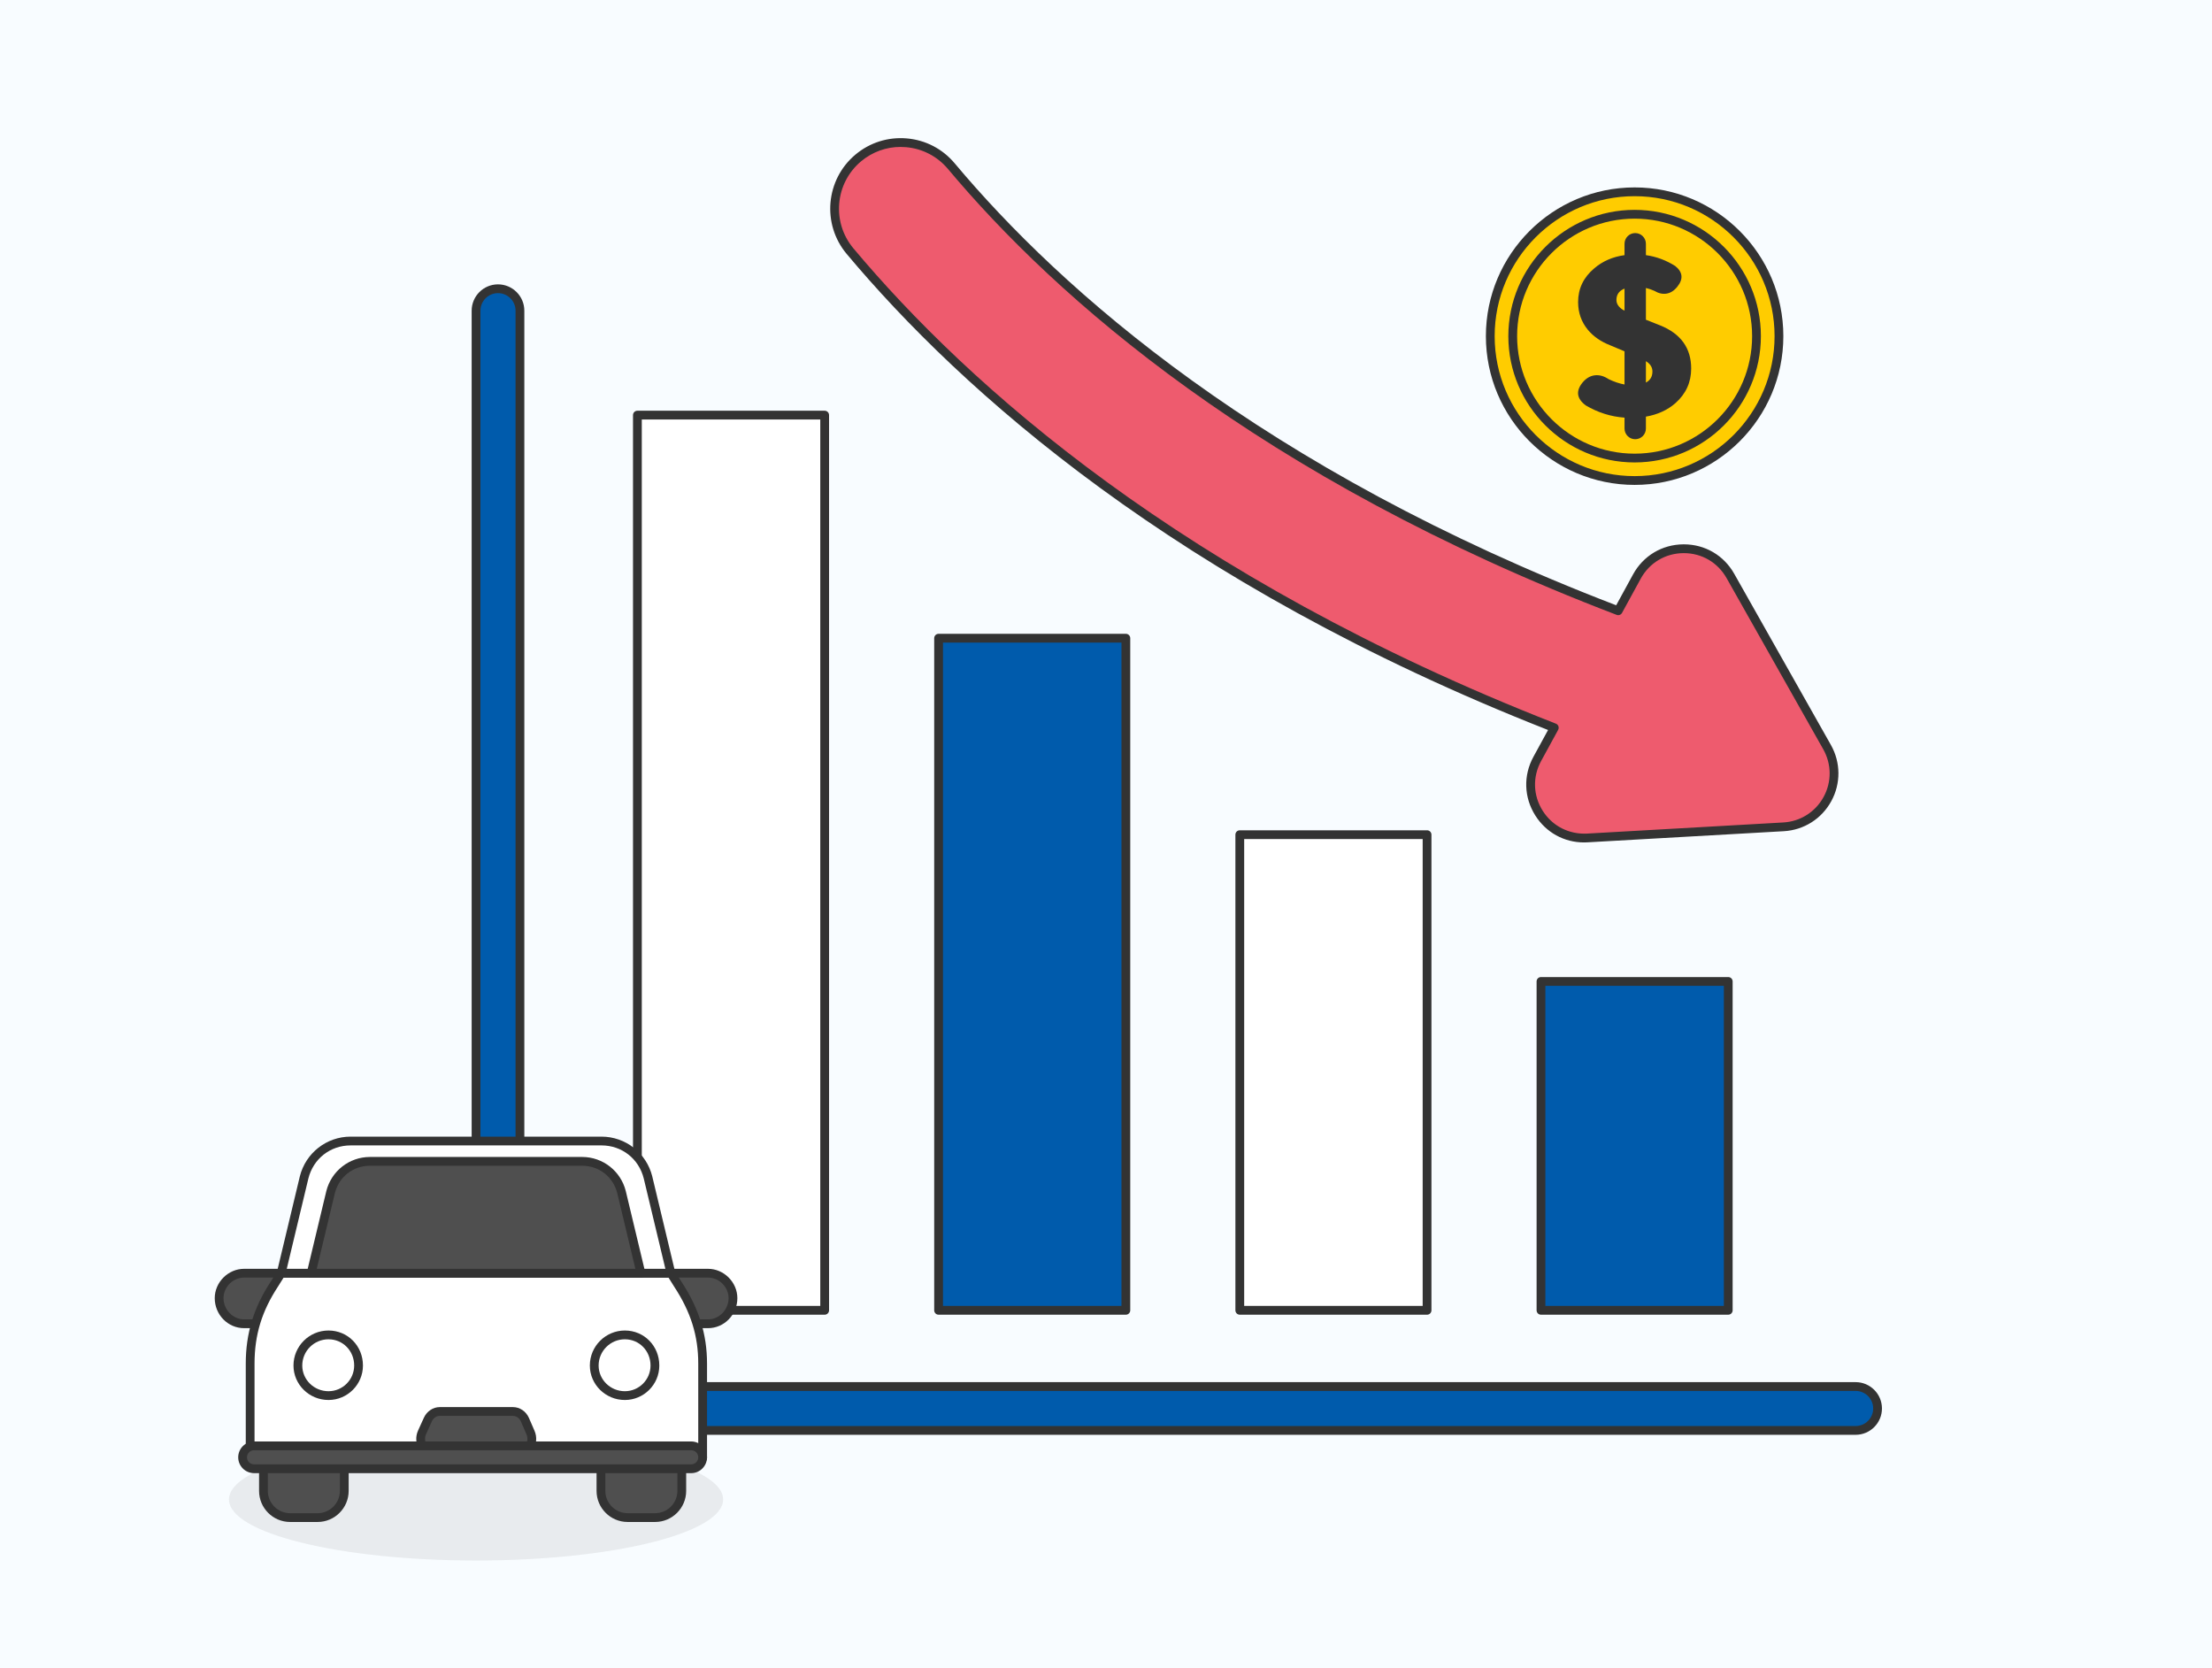 <?xml version="1.0" encoding="UTF-8"?><svg id="_圖層_1" xmlns="http://www.w3.org/2000/svg" viewBox="0 0 252 190"><defs><style>.cls-1{fill:#ee5b6e;}.cls-2{fill:#fc0;}.cls-3,.cls-4{fill:#fff;}.cls-3,.cls-5{fill-rule:evenodd;}.cls-6,.cls-5{fill:#4f4f4f;}.cls-7{fill:#005bac;}.cls-8{opacity:.1;}.cls-9{fill:#f8fcff;}.cls-10{fill:#333;}</style></defs><rect class="cls-9" width="252" height="190"/><rect class="cls-4" x="72.615" y="47.286" width="21.333" height="101.976"/><path class="cls-10" d="M93.949,149.763h-21.334c-.276,0-.5-.224-.5-.5V47.286c0-.276.224-.5.5-.5h21.334c.276,0,.5.224.5.5v101.977c0,.276-.224.5-.5.5ZM73.115,148.763h20.334V47.786h-20.334v100.977Z"/><rect class="cls-7" x="106.929" y="72.698" width="21.333" height="76.564"/><path class="cls-10" d="M128.262,149.763h-21.334c-.276,0-.5-.224-.5-.5v-76.564c0-.276.224-.5.5-.5h21.334c.276,0,.5.224.5.5v76.564c0,.276-.224.5-.5.5ZM107.428,148.763h20.334v-75.564h-20.334v75.564Z"/><rect class="cls-4" x="141.242" y="95.081" width="21.333" height="54.182"/><path class="cls-10" d="M162.576,149.763h-21.334c-.276,0-.5-.224-.5-.5v-54.182c0-.276.224-.5.5-.5h21.334c.276,0,.5.224.5.5v54.182c0,.276-.224.5-.5.5ZM141.742,148.763h20.334v-53.182h-20.334v53.182Z"/><rect class="cls-7" x="175.556" y="111.801" width="21.333" height="37.461"/><path class="cls-10" d="M196.889,149.763h-21.334c-.276,0-.5-.224-.5-.5v-37.462c0-.276.224-.5.5-.5h21.334c.276,0,.5.224.5.5v37.462c0,.276-.224.5-.5.5ZM176.055,148.763h20.334v-36.462h-20.334v36.462Z"/><circle class="cls-2" cx="186.222" cy="38.293" r="16.444"/><path class="cls-10" d="M186.222,55.237c-9.343,0-16.944-7.602-16.944-16.944s7.602-16.944,16.944-16.944,16.944,7.602,16.944,16.944-7.602,16.944-16.944,16.944ZM186.222,22.348c-8.792,0-15.944,7.152-15.944,15.944s7.152,15.944,15.944,15.944,15.944-7.152,15.944-15.944-7.152-15.944-15.944-15.944Z"/><circle class="cls-2" cx="186.222" cy="38.293" r="13.886"/><path class="cls-10" d="M186.222,52.678c-7.933,0-14.386-6.453-14.386-14.386s6.453-14.386,14.386-14.386,14.386,6.453,14.386,14.386-6.453,14.386-14.386,14.386ZM186.222,24.907c-7.381,0-13.386,6.005-13.386,13.386s6.005,13.386,13.386,13.386,13.386-6.005,13.386-13.386-6.005-13.386-13.386-13.386Z"/><path class="cls-10" d="M189.12,37.062l-1.612-.641v-3.614c.334.076.655.181.961.323.482.29.953.394,1.411.313.458-.08.864-.346,1.218-.796.691-.868.611-1.648-.241-2.34-1.048-.663-2.165-1.077-3.349-1.244v-1.295c0-.673-.545-1.218-1.218-1.218s-1.218.545-1.218,1.218v1.297c-1.343.186-2.496.686-3.454,1.507-1.222,1.03-1.834,2.308-1.834,3.836,0,1.206.37,2.26,1.11,3.16.627.756,1.471,1.343,2.533,1.761l1.645.692v3.779c-.57-.104-1.173-.301-1.814-.611-.531-.353-1.058-.498-1.58-.434-.523.065-.985.338-1.387.82-.788.965-.667,1.834.362,2.606,1.388.82,2.862,1.283,4.419,1.395v1.24c0,.673.545,1.218,1.218,1.218s1.218-.545,1.218-1.218v-1.355c1.328-.23,2.455-.741,3.373-1.545,1.19-1.062,1.785-2.372,1.785-3.933,0-2.332-1.182-3.972-3.546-4.921ZM184.826,35.253c-.45-.305-.675-.667-.675-1.085,0-.482.189-.852.567-1.109.105-.072.225-.131.354-.183v2.516c-.093-.049-.179-.097-.246-.139ZM187.508,43.58v-2.436c.048.031.104.064.141.091.401.29.603.651.603,1.085,0,.586-.254,1.002-.744,1.259Z"/><path class="cls-1" d="M208.148,85.105l-11.014-19.5c-2.352-4.164-8.363-4.121-10.656.075l-2.126,3.891c-40.615-15.514-63.68-35.983-75.969-50.642-2.672-3.188-7.423-3.606-10.611-.933-3.188,2.672-3.606,7.423-.933,10.611,13.244,15.799,37.782,37.705,80.232,54.29l-1.939,3.549c-2.293,4.196.919,9.278,5.694,9.007l22.359-1.267c4.507-.255,7.182-5.152,4.962-9.083Z"/><path class="cls-10" d="M180.462,95.965c-2.271,0-4.326-1.129-5.554-3.07-1.299-2.055-1.379-4.554-.214-6.687l1.667-3.051c-42.444-16.687-66.874-38.684-79.904-54.228-2.846-3.394-2.399-8.47.994-11.315,1.645-1.379,3.725-2.033,5.864-1.847,2.138.188,4.073,1.197,5.451,2.842,12.088,14.418,34.965,34.833,75.356,50.34l1.917-3.508c1.165-2.133,3.312-3.416,5.741-3.434h.049c2.41,0,4.553,1.25,5.74,3.352l11.013,19.499c1.128,1.998,1.146,4.393.046,6.405-1.1,2.014-3.124,3.293-5.415,3.423l-22.359,1.267c-.132.008-.263.012-.393.012ZM102.599,16.737c-1.647,0-3.228.572-4.506,1.644-2.972,2.492-3.362,6.937-.871,9.907,13.011,15.52,37.456,37.512,80.031,54.146.134.053.239.16.288.295s.038.284-.031.411l-1.939,3.549c-.988,1.809-.92,3.93.182,5.672s2.989,2.698,5.045,2.596l22.359-1.267c1.943-.11,3.661-1.196,4.594-2.904.933-1.707.918-3.739-.039-5.434h0l-11.013-19.499c-1.007-1.783-2.825-2.844-4.869-2.844h-.042c-2.062.015-3.882,1.104-4.871,2.913l-2.126,3.891c-.12.221-.382.318-.617.228-40.847-15.602-63.969-36.229-76.173-50.787-1.207-1.439-2.901-2.323-4.773-2.488-.21-.019-.419-.027-.628-.027Z"/><path class="cls-7" d="M211.401,162.943H56.734c-1.381,0-2.5-1.119-2.5-2.5V35.391c0-1.381,1.119-2.5,2.5-2.5s2.5,1.119,2.5,2.5v122.552h152.167c1.381,0,2.5,1.119,2.5,2.5s-1.119,2.5-2.5,2.5Z"/><path class="cls-10" d="M211.401,163.444H56.734c-1.654,0-3-1.346-3-3V35.392c0-1.654,1.346-3,3-3s3,1.346,3,3v122.052h151.667c1.654,0,3,1.346,3,3s-1.346,3-3,3ZM56.734,33.392c-1.103,0-2,.897-2,2v125.052c0,1.103.897,2,2,2h154.667c1.103,0,2-.897,2-2s-.897-2-2-2H59.234c-.276,0-.5-.224-.5-.5V35.392c0-1.103-.897-2-2-2Z"/><g class="cls-8"><ellipse class="cls-6" cx="54.234" cy="170.807" rx="28.146" ry="6.956"/></g><path class="cls-5" d="M27.807,145.035h52.854c1.536,0,2.842,1.306,2.842,2.842,0,1.613-1.306,2.919-2.842,2.919H27.807c-1.536,0-2.842-1.306-2.842-2.919,0-1.536,1.306-2.842,2.842-2.842h0Z"/><path class="cls-10" d="M80.662,151.296H27.807c-1.843,0-3.343-1.534-3.343-3.419,0-1.812,1.531-3.343,3.343-3.343h52.854c1.812,0,3.342,1.531,3.342,3.343,0,1.885-1.499,3.419-3.342,3.419ZM27.807,145.534c-1.27,0-2.343,1.073-2.343,2.343,0,1.312,1.073,2.419,2.343,2.419h52.854c1.27,0,2.342-1.107,2.342-2.419,0-1.27-1.072-2.343-2.342-2.343H27.807Z"/><rect class="cls-6" x="30.013" y="160.789" width="9.208" height="12.085" rx="3.04" ry="3.04"/><path class="cls-10" d="M36.181,173.374h-3.128c-1.952,0-3.54-1.589-3.54-3.541v-6.004c0-1.952,1.588-3.541,3.54-3.541h3.128c1.952,0,3.54,1.589,3.54,3.541v6.004c0,1.952-1.588,3.541-3.54,3.541ZM33.053,161.288c-1.4,0-2.54,1.14-2.54,2.541v6.004c0,1.401,1.14,2.541,2.54,2.541h3.128c1.4,0,2.54-1.14,2.54-2.541v-6.004c0-1.401-1.14-2.541-2.54-2.541h-3.128Z"/><rect class="cls-6" x="68.463" y="160.789" width="9.208" height="12.085" rx="3.04" ry="3.04"/><path class="cls-10" d="M74.63,173.374h-3.127c-1.952,0-3.541-1.589-3.541-3.541v-6.004c0-1.952,1.589-3.541,3.541-3.541h3.127c1.952,0,3.541,1.589,3.541,3.541v6.004c0,1.952-1.589,3.541-3.541,3.541ZM71.504,161.288c-1.401,0-2.541,1.14-2.541,2.541v6.004c0,1.401,1.14,2.541,2.541,2.541h3.127c1.401,0,2.541-1.14,2.541-2.541v-6.004c0-1.401-1.14-2.541-2.541-2.541h-3.127Z"/><path class="cls-3" d="M28.499,166.084h51.548v-10.755c0-3.303-.922-6.146-2.842-9.065l-.768-1.229h-44.404l-.768,1.229c-1.921,2.919-2.766,5.762-2.766,9.065v10.755Z"/><path class="cls-10" d="M80.047,166.584H28.499c-.276,0-.5-.224-.5-.5v-10.755c0-3.42.905-6.388,2.848-9.34l.763-1.22c.091-.146.251-.235.424-.235h44.403c.173,0,.333.089.424.235l.768,1.229c1.989,3.022,2.919,5.99,2.919,9.33v10.755c0,.276-.224.5-.5.5ZM28.999,165.584h50.548v-10.255c0-3.179-.852-5.89-2.761-8.791l-.627-1.004h-43.849l-.622.994c-1.862,2.83-2.689,5.541-2.689,8.801v10.255Z"/><path class="cls-3" d="M76.436,145.035l-2.612-10.909c-.615-2.458-2.766-4.148-5.301-4.148h-28.578c-2.535,0-4.686,1.69-5.301,4.148l-2.612,10.909h44.404Z"/><path class="cls-10" d="M76.436,145.534h-44.403c-.153,0-.298-.07-.393-.19s-.129-.277-.094-.426l2.611-10.908c.668-2.671,3.048-4.532,5.787-4.532h28.578c2.741,0,5.12,1.861,5.786,4.527l2.613,10.913c.035.148.001.306-.094.426s-.239.19-.393.19ZM32.667,144.534h43.136l-2.465-10.292c-.562-2.25-2.497-3.765-4.814-3.765h-28.578c-2.316,0-4.252,1.515-4.815,3.77l-2.463,10.287Z"/><path class="cls-5" d="M73.017,145.035l-2.21-9.229c-.52-2.08-2.34-3.51-4.485-3.51h-24.178c-2.145,0-3.965,1.43-4.485,3.51l-2.21,9.229h37.566Z"/><path class="cls-10" d="M73.017,145.534h-37.566c-.153,0-.298-.07-.393-.19s-.129-.277-.094-.426l2.21-9.229c.574-2.295,2.618-3.894,4.971-3.894h24.178c2.354,0,4.397,1.599,4.97,3.889l2.211,9.233c.035.148.001.306-.094.426s-.239.19-.393.19ZM36.085,144.534h36.299l-2.062-8.612c-.467-1.868-2.073-3.126-3.998-3.126h-24.178c-1.924,0-3.53,1.259-3.999,3.131l-2.062,8.607Z"/><path class="cls-5" d="M48.084,163.159l.662-1.454c.256-.561.778-.916,1.349-.916h8.348c.582,0,1.112.368,1.362.945l.63,1.454c.477,1.1-.253,2.37-1.362,2.37h-9.64c-1.121,0-1.851-1.297-1.349-2.399Z"/><path class="cls-10" d="M59.074,166.058h-9.641c-.67,0-1.271-.339-1.651-.929-.419-.652-.477-1.466-.152-2.177l.661-1.454c.335-.735,1.043-1.21,1.805-1.21h8.348c.778,0,1.493.489,1.821,1.246l.63,1.454c.308.711.24,1.518-.181,2.158-.38.579-.978.911-1.64.911ZM50.095,161.288c-.376,0-.719.239-.895.624l-.661,1.454h0c-.18.395-.147.862.083,1.222.192.299.487.47.811.47h9.641c.318,0,.611-.168.804-.46.235-.358.272-.812.099-1.212l-.63-1.453c-.169-.392-.524-.645-.903-.645h-8.348ZM48.085,163.159h.01-.01Z"/><path class="cls-3" d="M37.422,152.064c1.897,0,3.426,1.53,3.426,3.488,0,1.897-1.53,3.426-3.426,3.426-1.897,0-3.488-1.53-3.488-3.426,0-1.958,1.591-3.488,3.488-3.488h0Z"/><path class="cls-10" d="M37.422,159.478c-2.198,0-3.987-1.761-3.987-3.926,0-2.199,1.789-3.988,3.987-3.988,2.202,0,3.927,1.752,3.927,3.988,0,2.165-1.762,3.926-3.927,3.926ZM37.422,152.564c-1.647,0-2.987,1.341-2.987,2.988,0,1.613,1.34,2.926,2.987,2.926,1.614,0,2.927-1.312,2.927-2.926,0-1.676-1.285-2.988-2.927-2.988Z"/><path class="cls-3" d="M71.185,152.064c1.897,0,3.426,1.53,3.426,3.488,0,1.897-1.53,3.426-3.426,3.426-1.897,0-3.488-1.53-3.488-3.426,0-1.958,1.591-3.488,3.488-3.488h0Z"/><path class="cls-10" d="M71.185,159.478c-2.198,0-3.987-1.761-3.987-3.926,0-2.199,1.789-3.988,3.987-3.988,2.201,0,3.926,1.752,3.926,3.988,0,2.165-1.761,3.926-3.926,3.926ZM71.185,152.564c-1.647,0-2.987,1.341-2.987,2.988,0,1.613,1.34,2.926,2.987,2.926,1.613,0,2.926-1.312,2.926-2.926,0-1.676-1.285-2.988-2.926-2.988Z"/><path class="cls-6" d="M78.741,167.312H28.944c-.721,0-1.306-.582-1.306-1.305s.585-1.305,1.306-1.305h49.797c.721,0,1.306.582,1.306,1.305s-.585,1.305-1.306,1.305Z"/><path class="cls-10" d="M78.741,167.812H28.944c-.996,0-1.807-.81-1.807-1.805s.811-1.805,1.807-1.805h49.797c.996,0,1.806.81,1.806,1.805s-.81,1.805-1.806,1.805ZM28.944,165.202c-.444,0-.807.361-.807.805s.362.805.807.805h49.797c.444,0,.806-.361.806-.805s-.361-.805-.806-.805H28.944Z"/></svg>